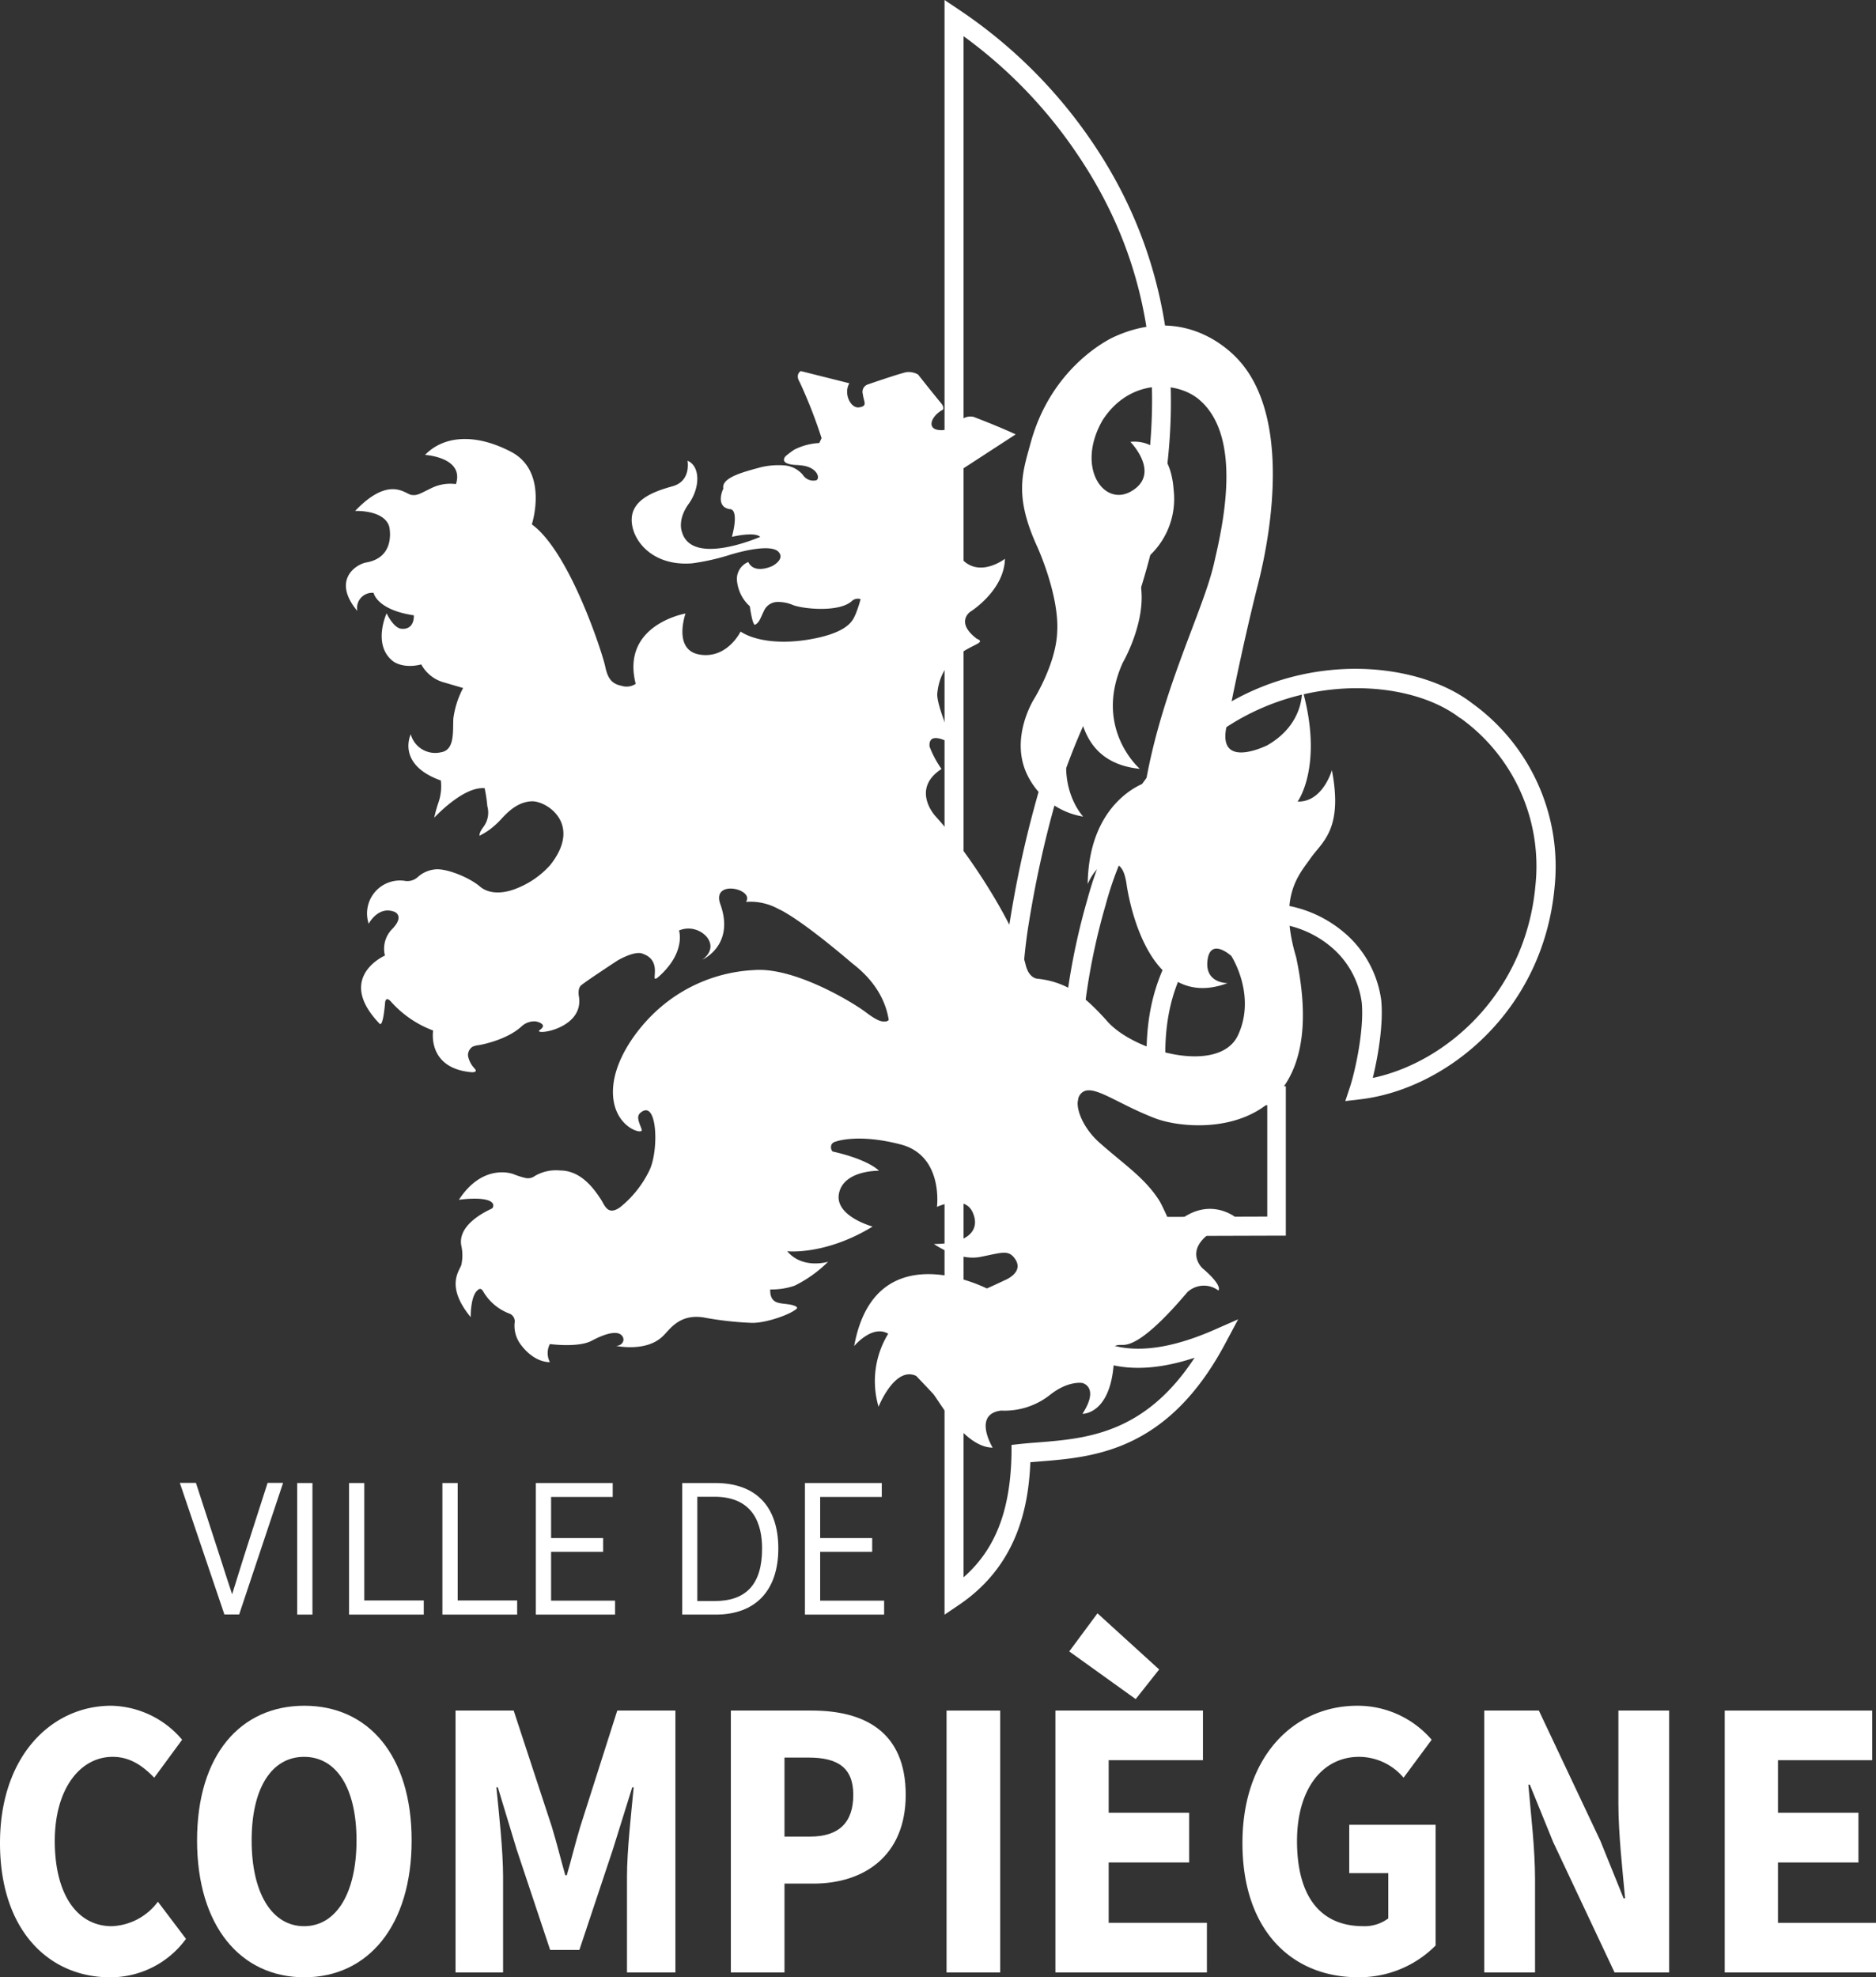 <svg id="Calque_1" data-name="Calque 1" xmlns="http://www.w3.org/2000/svg" viewBox="0 0 279.79 294.83"><rect x="0" y="0" width="279.79" height="294.83" fill="#333333" stroke="none"/><defs><style>.cls-1{fill:#fff;}</style></defs><path class="cls-1" d="M0,274.81c0-13,7.71-20.47,16.59-20.47a14.18,14.18,0,0,1,10.57,5.07L23,265.07c-1.76-1.83-3.66-3.11-6.2-3.11-4.82,0-8.63,4.72-8.63,12.55,0,8,3.36,12.7,8.5,12.7a9,9,0,0,0,6.88-3.65l4.19,5.54a13.92,13.92,0,0,1-11.35,5.73C7.44,294.83,0,288,0,274.81Z"/><path class="cls-1" d="M29.39,274.42c0-12.76,6.49-20.08,16-20.08s16,7.36,16,20.08-6.49,20.41-16,20.41S29.39,287.18,29.39,274.42Zm23.78,0c0-7.83-3-12.46-7.82-12.46s-7.82,4.63-7.82,12.46,3,12.79,7.82,12.79S53.17,282.25,53.17,274.42Z"/><path class="cls-1" d="M67.94,255.06h8.67l5.7,17.35c.7,2.31,1.32,4.81,2,7.21h.22c.7-2.4,1.3-4.9,2-7.21l5.53-17.35h8.67v39.05H93.51V279.78c0-3.81.64-9.49,1-13.27h-.22l-2.88,9.24-5,15H82.05l-5-15-2.8-9.24h-.22c.38,3.78,1,9.46,1,13.27v14.33H67.94Z"/><path class="cls-1" d="M109,255.06h12.08c7.73,0,14,3.07,14,12.56,0,9.18-6.31,13.24-13.76,13.24H117v13.25h-8Zm11.82,18.79c4.37,0,6.44-2.16,6.44-6.23s-2.35-5.55-6.65-5.55H117v11.78Z"/><path class="cls-1" d="M141.17,255.06h8v39.05h-8Z"/><path class="cls-1" d="M157.41,255.06h22v7.4H165.35v7.84h12v7.41h-12v9H180v7.4H157.41Zm2.06-8.82,4.21-5.68,9.2,8.37-3.5,4.42Z"/><path class="cls-1" d="M185.3,274.81c0-13,7.74-20.47,17.13-20.47a14.55,14.55,0,0,1,11.09,5.07l-4.19,5.66a8.72,8.72,0,0,0-6.64-3.11c-5.41,0-9.25,4.72-9.25,12.55,0,8,3.27,12.7,9.89,12.7a5.92,5.92,0,0,0,3.72-1.16V279.3h-5.82v-7.21h12.88v18a16,16,0,0,1-11.6,4.73C192.83,294.83,185.3,288,185.3,274.81Z"/><path class="cls-1" d="M221.36,255.06h8.15l9.17,19.42,3.47,8.58h.22c-.38-4.13-1-9.6-1-14.21V255.06h7.57v39.05h-8.14l-9.17-19.47-3.47-8.53h-.22c.37,4.31,1,9.54,1,14.14v13.86h-7.58Z"/><path class="cls-1" d="M257.23,255.06h22v7.4H265.17v7.84h12v7.41h-12v9h14.62v7.4H257.23Z"/><path class="cls-1" d="M140.87,240.76V0l2.22,1.49A73.1,73.1,0,0,1,163,21.34C172.25,35,176,50.82,174.19,68.4a102.29,102.29,0,0,1-9.14,32.38c-.53,1.14-1.06,2.29-1.6,3.43a99.18,99.18,0,0,0-5.23,12.59,159.73,159.73,0,0,0-4.74,20.61c-1.33,7.86-1.25,15.84-1,24,1.75,0,3.89.05,5.64.06.08-.81.14-1.51.16-2.2a99.41,99.41,0,0,1,3.89-25.14,53.34,53.34,0,0,1,12.31-22.32c14.68-15.55,35.9-14,45-7a30,30,0,0,1,12.37,27.5c-1.71,18.53-16.2,30.12-29,31.61l-2.21.26.7-2.11c.8-2.44,2.14-8.64,1.75-12.61a13.1,13.1,0,0,0-4.86-8.51,15.31,15.31,0,0,0-11.58-3.21,12.28,12.28,0,0,0-10.5,7.58c-2.11,4.64-2.77,9.81-2.12,16.65h17.74v22.28H190.4l-19.74.06H155.75c0,3.91,1.49,10.94,6.46,14.52,4.43,3.2,10.72,3,18.7-.46l3.75-1.65-1.93,3.62c-8.56,16.06-19.58,16.93-27.62,17.57l-1.44.12c-.27,6.55-1.89,15.32-10.58,21.23ZM143.71,5.4V235.19c4.77-4.2,7-10,7.15-18.49l0-1.25,1.25-.14c.87-.09,1.8-.17,2.76-.24,7.13-.57,15.86-1.26,23.29-12.62-7.19,2.38-13.12,1.94-17.63-1.32-6.35-4.58-8-13.7-7.58-18.38l.12-1.29h17.57L189,181.4V164.79H171.54l-.15-1.25c-.92-8-.24-14,2.23-19.42a15.11,15.11,0,0,1,12.8-9.23,18.08,18.08,0,0,1,13.66,3.84A16,16,0,0,1,206,149.16c.35,3.6-.5,8.46-1.26,11.57C215.79,158.4,227.56,148,229,132a27.18,27.18,0,0,0-11.19-24.93l-.06,0c-8.42-6.52-28.17-7.12-41.21,6.7a50.54,50.54,0,0,0-11.64,21.15,95.69,95.69,0,0,0-3.79,24.42c0,.8-.09,1.6-.17,2.44,0,.39-.08.81-.11,1.25l-.11,1.31h-2.13c-2.3,0-5.46,0-7.55-.12l-1.31,0-.05-1.31c-.32-8.77-.49-17.36,1-25.91a161.53,161.53,0,0,1,4.83-21,100.35,100.35,0,0,1,5.37-13c.53-1.13,1.06-2.27,1.58-3.4a99.65,99.65,0,0,0,8.91-31.5c1.79-17.13-1.73-31.9-10.74-45.17A70,70,0,0,0,143.71,5.4Z"/><path class="cls-1" d="M172.21,166.72c-5.74-2.21-9.18-5.13-10.82-3.82s-.06,5.11,2.49,7.39c3.69,3.3,6.8,5.26,9,8.7.46.72,1.59,3.31,1.59,3.31.52.67,1.13-.09,1.13-.09,5-4.15,9.06-.41,9.06-.41-9.49,3.41-5.35,7.28-5.35,7.28,3.17,2.7,2.4,3.34,2.4,3.34a3.61,3.61,0,0,0-4.62.25c-6.61,7.8-8.87,7.89-9.82,7.87s-1.11.27-1.11.27c.25,10.17-4.72,10-4.72,10,2.59-4,0-4.59,0-4.59s-2-.4-4.68,1.64a10.93,10.93,0,0,1-7.45,2.47c-4.3.53-1.26,5.53-1.26,5.53-4.34-.06-8.06-7.14-8.91-8.06s-2.5-2.64-2.5-2.64c-3.2-1.5-5.61,4.6-5.61,4.6a13.55,13.55,0,0,1,1.44-10.89c-2.38-1.41-5.08,1.84-5.08,1.84,3.13-17.15,19.78-8.59,19.78-8.59.87-.36,2.64-1.21,2.64-1.21s2.93-1.11,1.62-3.13c-1-1.51-1.95-1-5.25-.36s-6.89-1.93-6.89-1.93c5,0,7-2,5.77-4.73s-5.32-.8-5.32-.8,1-7.64-5.4-9.31-9.66-.44-9.66-.44-.67.12-.73.69a.91.91,0,0,0,.23.8c5.49,1.24,6.91,2.87,6.91,2.87s-5.19-.12-5.95,3.32,5,5,5,5c-7.06,4.32-12.73,3.68-12.73,3.68,2.31,2.74,6.09,1.57,6.09,1.57a18.86,18.86,0,0,1-5,3.57,10.61,10.61,0,0,1-3.63.56c-.05,2.23,1.44,2,2.82,2.23s1.18.58,1.18.58c-.84.89-4.65,2.22-6.74,2.17a49.59,49.59,0,0,1-7.26-.82c-3.64-.53-5,1.87-6,2.79-2.47,2.45-7,1.46-7,1.46,1,0,1.49-1,.78-1.63s-2.37-.22-4.39.86-6.25.5-6.25.5a2.9,2.9,0,0,0,0,2.69s-2.24.21-4.35-2.62a4.66,4.66,0,0,1-.91-3.22,1.24,1.24,0,0,0-.85-1.42,7.64,7.64,0,0,1-3.89-3.37c-.36-.54-.71-.14-.71-.14-1.16.81-1.1,4.07-1.1,4.07-3.72-4.54-1.78-6.77-1.4-7.77a6.69,6.69,0,0,0,0-2.9c-.62-3.3,4.2-5.33,4.53-5.51s.22-.65.22-.65c-.53-1.34-5.11-.67-5.11-.67,3.65-5.6,8.13-3.83,8.13-3.83a12,12,0,0,0,1.82.58,1.68,1.68,0,0,0,1.37-.3,6.24,6.24,0,0,1,3.78-.82c3.21,0,5.16,2.92,6.07,4.29.57.87,1,2.5,2.85,1.21a15.88,15.88,0,0,0,4.38-5.49c1.46-2.94,1.22-10.84-1.35-8.59-.71.61,0,1.72.22,2.51s-4-.29-4.28-5.13,3.52-10,6.81-12.9a23.15,23.15,0,0,1,14.16-5.78c6.07-.51,14.84,4.85,16.71,6.27s2.44,1.41,2.84,1.39a.75.75,0,0,0,.6-.22c-.81-5.14-4.84-7.93-5.54-8.53-8.22-7-10.87-8-10.87-8a8.63,8.63,0,0,0-4.88-1.08c1.32-1.94-5.18-3.42-3.83.34,2.22,6.15-2.69,8.28-2.69,8.28s2.25-1.44.64-3.43a3.63,3.63,0,0,0-4.11-.93s1,3-2.59,6.48c-2.46,2.38.69-1.77-2.8-3-1.18-.55-3.78,1-3.78,1s-4.58,3-5.38,3.66c-.65.47-.37,1.76-.37,1.76.74,4.94-7.11,5.82-5.82,4.92s-.62-1.26-.62-1.26a2.79,2.79,0,0,0-2.12.74c-2.32,2.14-6.38,2.8-6.38,2.8a3,3,0,0,0-.94.24,1.51,1.51,0,0,0-.67,1.35,3.73,3.73,0,0,0,1,1.91c.59.68-.65.52-.65.52-6.51-.67-5.55-6.2-5.55-6.2a15.86,15.86,0,0,1-6.31-4.33c-.82-.88-.86.21-.86.21s-.28,3.67-.82,3.1c-6.64-6.91.8-10.16.8-10.16a4.17,4.17,0,0,1,1-3.87c2-2,.47-2.63.47-2.63-2.47-1-3.89,1.76-3.89,1.76a4.91,4.91,0,0,1,5.55-6.37,2.32,2.32,0,0,0,1.73-.56,4.52,4.52,0,0,1,2.65-1.18c1.67-.17,5.07,1.2,6.65,2.55,1.43,1.23,3.56,1,5.11.43A13.24,13.24,0,0,0,82.05,129c4.9-6.17-.58-9.6-2.74-9.52s-3.67,1.71-4.44,2.52a12.13,12.13,0,0,1-2.08,1.87,13.71,13.71,0,0,1-1.28.75c0-.38.14-.71.66-1.42a3.54,3.54,0,0,0,.51-3,21.85,21.85,0,0,0-.4-2.67,2.27,2.27,0,0,0-.59,0c-3.1.23-6.93,4.4-6.93,4.4a19.67,19.67,0,0,1,.68-2.41,7.51,7.51,0,0,0,.31-3.14c-6.7-2.4-4.49-6.89-4.49-6.89a3.78,3.78,0,0,0,4.55,2.67c2-.34,1.72-3,1.8-5a13.43,13.43,0,0,1,1.46-4.57l-2.76-.81a5.5,5.5,0,0,1-3.48-2.71c-2.82.72-4.26-.51-4.26-.51-3.06-2.45-.91-7.11-.91-7.11s1,2.16,2.17,2.3c2.06.21,1.89-2,1.89-2-5.54-.82-6-3.35-6-3.35a2.27,2.27,0,0,0-2.43,2.7c-3.87-4.65-.14-7,1.39-7.24,4.46-.82,3.37-5.34,3.37-5.34-.76-2.54-5.09-2.33-5.09-2.33,5.12-5.36,7.49-2.5,8.41-2.39s1.2-.17,3.08-1.07A6.41,6.41,0,0,1,68,72.18c1.29-4-4.61-4.35-4.61-4.35,2.57-2.66,7.1-3.43,12.8-.48s3.13,10.84,3.13,10.84C85,82.31,89.88,97.52,90.26,99.36s1,2.61,2.44,2.9a2.46,2.46,0,0,0,2.11-.29c-2.25-8.83,7.43-10.49,7.43-10.49s-1.95,5.49,2.15,6.13,6.06-3.44,6.06-3.44c2,1.33,6,2.07,11.19,1s5.62-2.9,5.94-3.53a18.64,18.64,0,0,0,.77-2.3,1.3,1.3,0,0,0-1.27.25c-1.83,1.73-7.06,1.25-8.76.65a5.63,5.63,0,0,0-2.41-.48,2.22,2.22,0,0,0-2,1.39c-.44.86-.62,1.64-1.28,2-.41.19-.8-2.75-.8-2.75a5.86,5.86,0,0,1-1.89-3.6,2.74,2.74,0,0,1,1.66-3c.91,1.91,3.6.59,3.6.59s1.94-1,.9-2.11-5-.27-7.59.56A33.37,33.37,0,0,1,103.21,84c-6,.46-9-3.51-9-6.49s3.24-4.22,6.08-5,2.25-3.81,2.25-3.81c1.91.8,1.92,4,.17,6.43s-1,4.19-1,4.19c1.48,5.21,11.67.73,11.67.73-.86-.82-4.22,0-4.22,0,.73-2.78.45-4-.19-4.12a1.84,1.84,0,0,1-1-.37c-1-.89-.09-2.71-.09-2.71-.35-1.71,3.39-2.57,5.63-3.19a11.48,11.48,0,0,1,3.38-.27,4,4,0,0,1,2.86,1.43,1.84,1.84,0,0,0,2,.79c.56-.27.22-1.72-1.75-2.14a9.9,9.9,0,0,0-1.38-.14C116,69.14,117.19,68,117.19,68a14.36,14.36,0,0,1,1.25-.94,9.15,9.15,0,0,1,3.75-1l.34-.73A72.53,72.53,0,0,0,119.28,57c-.74-1.2.15-1.67.15-1.67l7.25,1.82c-.91,1.5.17,3.8,1.47,3.59s.67-.8.53-2a1.16,1.16,0,0,1,.73-1.41s5-1.73,5.85-1.85a2.9,2.9,0,0,1,1.66.36s1.75,2.23,3.42,4.26c.56.66.27,1,.27,1-1.64.85-2.43,2.73-.73,3s2.58-.81,3.48-1.51a2.22,2.22,0,0,1,1.85-.43c4.31,1.66,6.27,2.61,6.27,2.61l-9.23,6a13.92,13.92,0,0,1,.84,8.94s-1.19,3,1.34,4.44,5.45-.83,5.45-.83c-.11,4.78-5.2,7.92-5.2,7.92s-2.23,1.56,1,4c2.45,1-5.18.93-5.89,8.16-.17,1.73,2.48,7.71,2.48,7.71s-3.89-2.52-3.63.22a15,15,0,0,0,1.78,3.33c-4.62,3-.94,7-.94,7,6,6.62,12.35,17.38,13.48,22.18.49,2.07,1.75,2.09,1.75,2.09,4.55.49,7.14,2.72,10.29,6.19,3.91,4.69,16.86,8.21,19.64,2.23s-1-11.81-1-11.81-3.11-2.84-3.55.64,3,3.41,3,3.41c-12.69,4.74-15.11-15-15.11-15-.35-2-.94-2.92-2.48-2.9-2.06,0-3.28,3.14-3.28,3.14.16-12.51,8.65-15.14,8.65-15.14,2.47-14,8.53-25.52,10.16-32.56,1.28-5.49,4.45-19-2.24-24.59-3.19-2.66-10.27-3.23-14.37,3.15-4,7,.18,12.93,4.27,10.58,4.57-2.63-.1-7.38-.1-7.38s5.88-1,6.45,7.17A11.59,11.59,0,0,1,169.2,84.5c3.18,5.84-1.74,14.3-1.74,14.3C163,108.62,170,114.64,170,114.64c-9.43-.94-8.31-9.59-9.35-7.32-4.17,9.16.9,14.44.9,14.44a11.27,11.27,0,0,1-8.38-6.31c-2.62-5.51,1.08-11.28,1.08-11.28s3.29-5.28,3.42-10c.32-5.43-2.95-12.6-2.95-12.6-3.54-7.72-2.21-11.11-1-15.56,3.24-11.81,12.46-15.79,12.46-15.79,9.76-4.44,16.32,1.07,18.43,3.33,7.41,7.93,5.49,23.81,3,33.61S183,108,183,108c-1.72,7,6,3.13,6,3.13,5.76-3.3,5.18-8.52,5.18-8.52,3.3,11.54-.65,16.91-.65,16.91,3.76.11,5.11-4.68,5.11-4.68,1.71,8.91-1.5,10.71-3.18,13.13s-4.88,5.6-2.15,14.76C199.14,170.15,178,169,172.21,166.72Z"/><path class="cls-1" d="M36.37,232.11c-.32,1-.59,1.9-.87,2.78s-.56,1.84-.88,2.83c-.64-1.94-1.17-3.56-1.82-5.61l-3.58-11h-2.4l6.57,19.39.07.23h2.21l6.55-19.62H39.91Z"/><rect class="cls-1" x="44.32" y="221.13" width="2.28" height="19.62"/><polygon class="cls-1" points="54.33 221.13 52.06 221.13 52.06 240.75 63.2 240.75 63.2 238.64 54.33 238.64 54.33 221.13"/><polygon class="cls-1" points="68.26 221.13 65.98 221.13 65.98 240.75 77.13 240.75 77.13 238.64 68.26 238.64 68.26 221.13"/><polygon class="cls-1" points="82.19 231.39 89.95 231.39 89.95 229.34 82.19 229.34 82.19 223.21 91.38 223.21 91.38 221.13 79.91 221.13 79.91 240.75 91.73 240.75 91.73 238.67 82.19 238.67 82.19 231.39"/><path class="cls-1" d="M106.68,221.13h-4.93v19.62h5c5.93,0,9.33-3.59,9.33-9.86S112.72,221.13,106.68,221.13ZM104,223.18h2.57c5.86,0,7.09,4.19,7.09,7.71,0,5.28-2.32,7.84-7.09,7.84H104Z"/><polygon class="cls-1" points="122.32 238.67 122.32 231.39 130.08 231.39 130.08 229.34 122.32 229.34 122.32 223.21 131.51 223.21 131.51 221.13 120.05 221.13 120.05 240.75 131.86 240.75 131.86 238.67 122.32 238.67"/></svg>